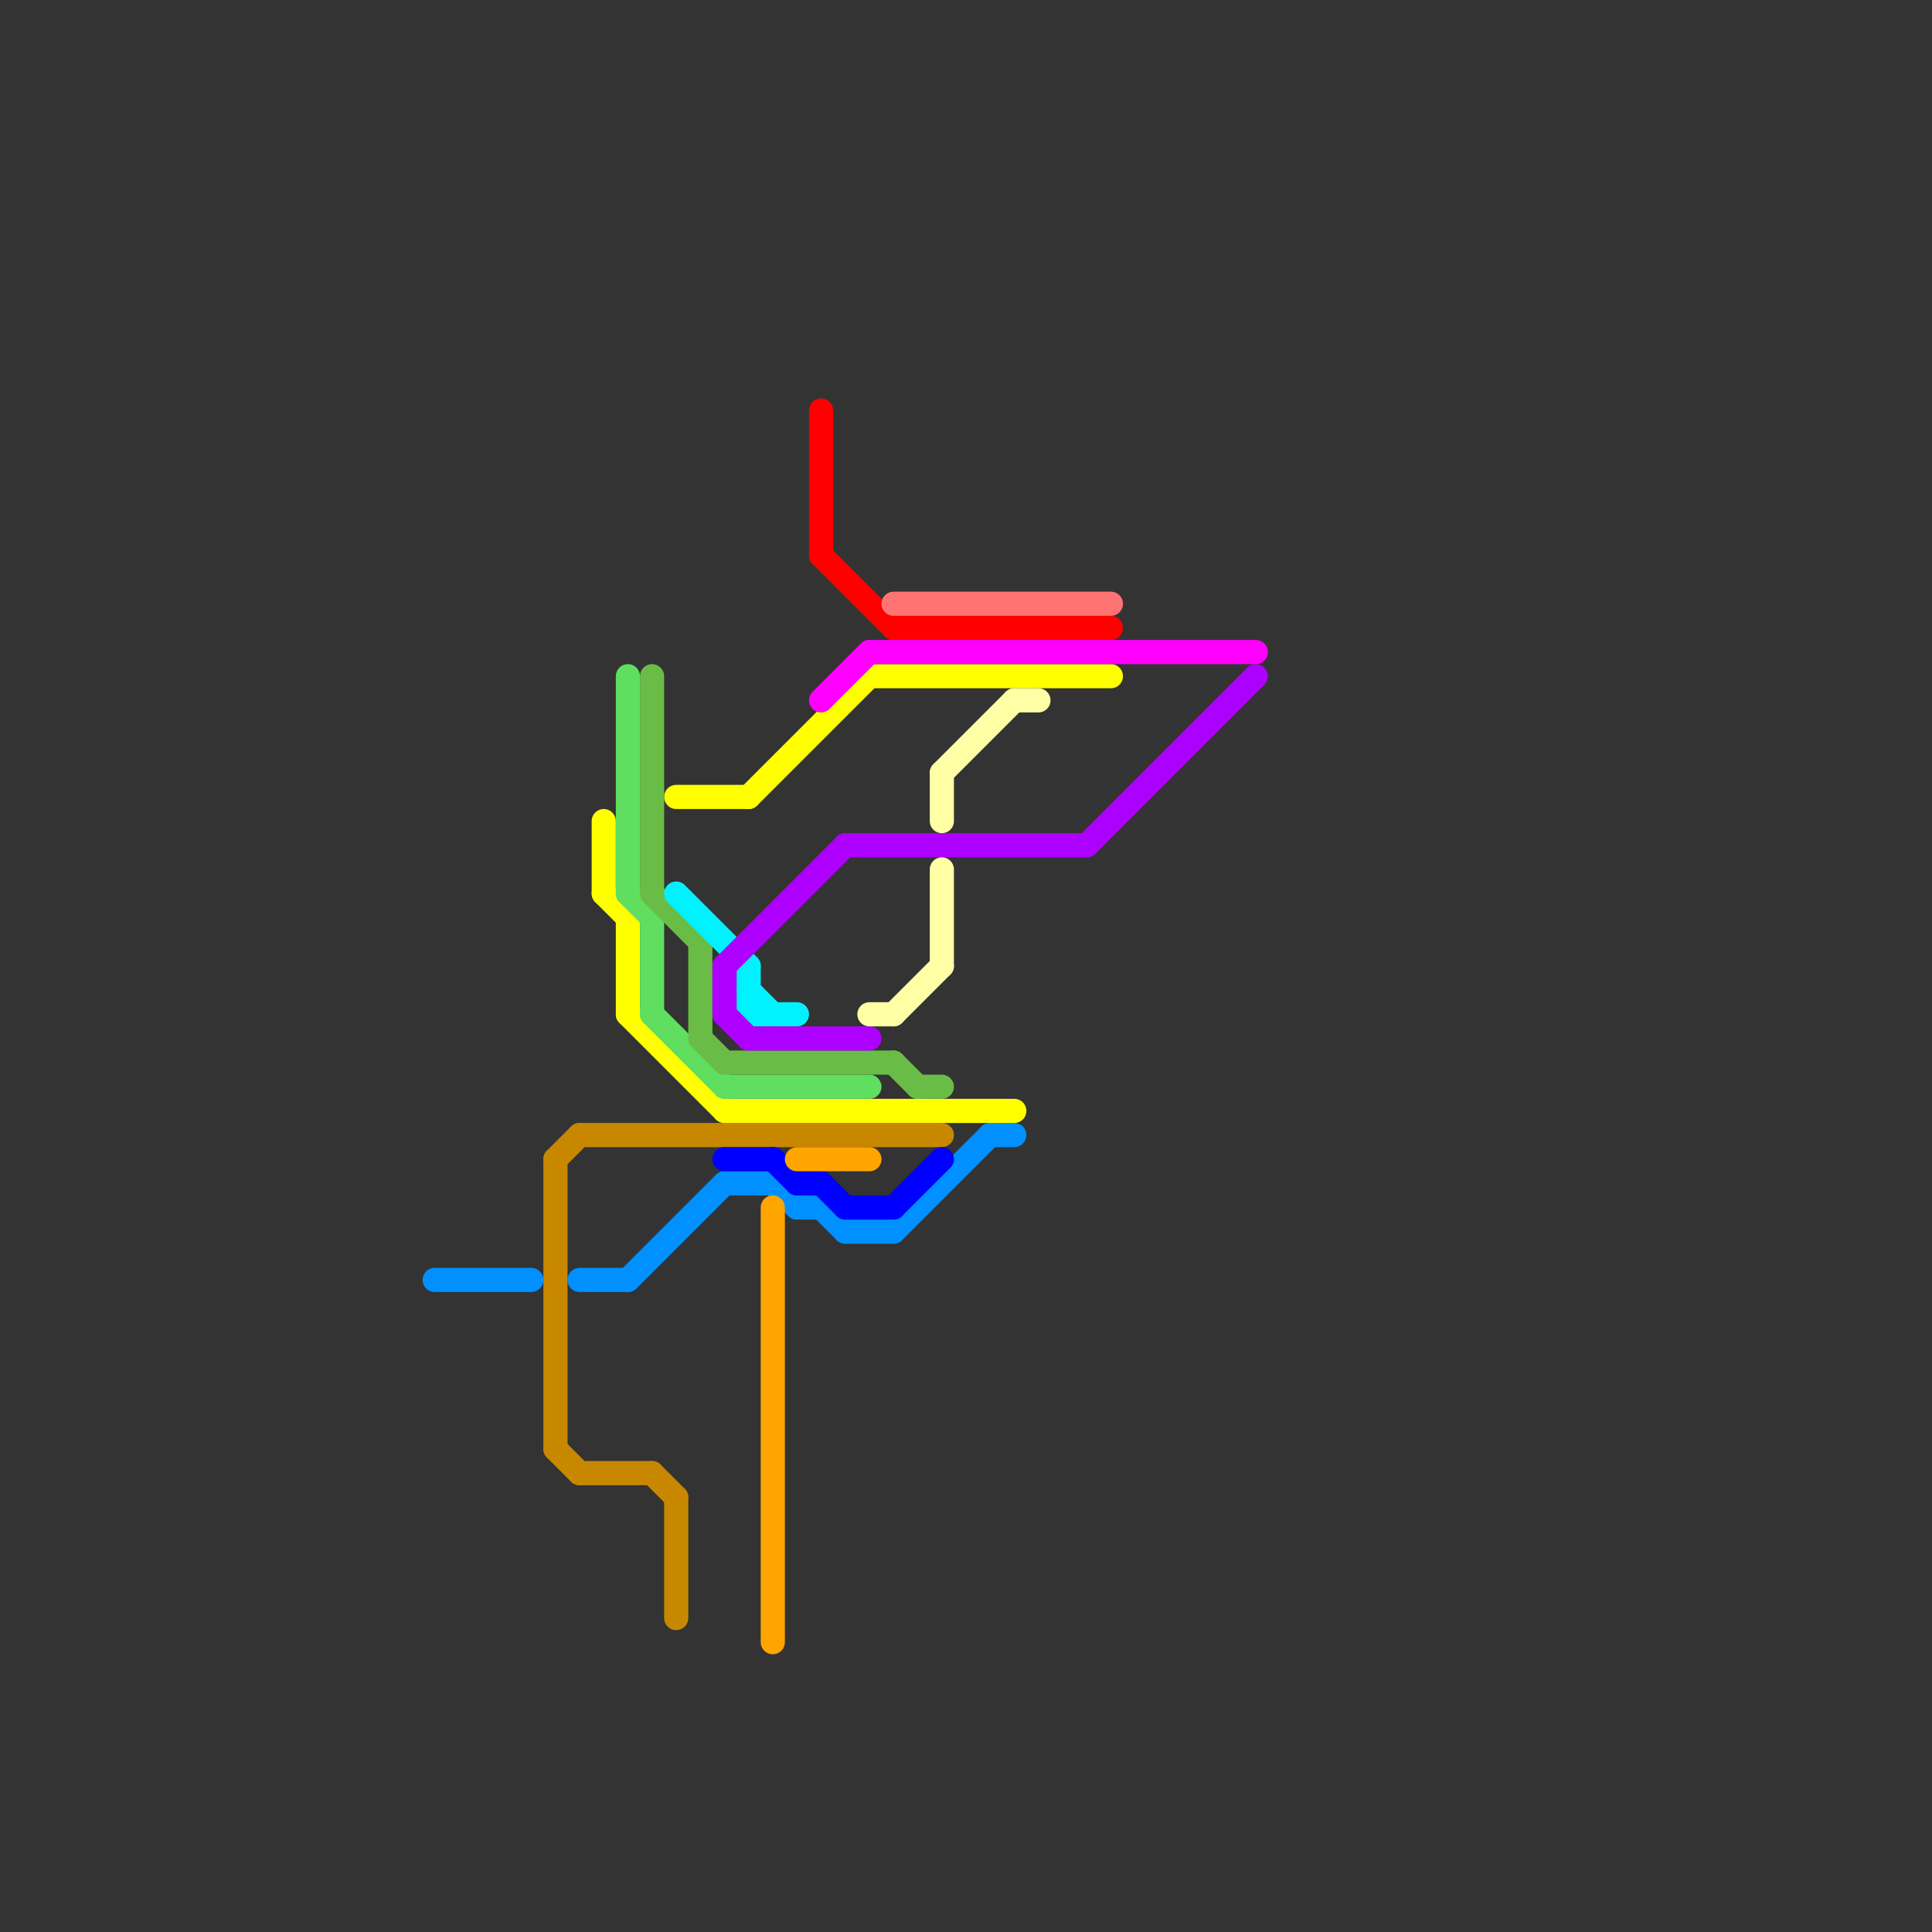 
<svg version="1.1" xmlns="http://www.w3.org/2000/svg" viewBox="0 0 80 80">
<rect x="0" y="0" width="80" height="80" fill="#333333" stroke="none"/>
<style>text { font: 1px Helvetica; font-weight: 600; white-space: pre; dominant-baseline: central; } line { stroke-width: 1; fill: none; stroke-linecap: round; stroke-linejoin: round; } .c0 { stroke: #0090ff } .c1 { stroke: #c78800 } .c2 { stroke: #ffff00 } .c3 { stroke: #5fde5f } .c4 { stroke: #69bd47 } .c5 { stroke: #00f2ff } .c6 { stroke: #ae00ff } .c7 { stroke: #0000ff } .c8 { stroke: #ffa500 } .c9 { stroke: #ff0000 } .c10 { stroke: #ff00ff } .c11 { stroke: #ffffa6 } .c12 { stroke: #ff7373 }</style><defs><g id="wm-xf"><circle r="1.2" fill="#000"/><circle r="0.9" fill="#fff"/><circle r="0.6" fill="#000"/><circle r="0.3" fill="#fff"/></g><g id="wm"><circle r="0.6" fill="#000"/><circle r="0.3" fill="#fff"/></g></defs><line class="c0" x1="34" y1="50" x2="35" y2="51"/><line class="c0" x1="18" y1="53" x2="22" y2="53"/><line class="c0" x1="37" y1="51" x2="41" y2="47"/><line class="c0" x1="35" y1="51" x2="37" y2="51"/><line class="c0" x1="32" y1="49" x2="33" y2="50"/><line class="c0" x1="30" y1="49" x2="32" y2="49"/><line class="c0" x1="26" y1="53" x2="30" y2="49"/><line class="c0" x1="41" y1="47" x2="42" y2="47"/><line class="c0" x1="33" y1="50" x2="34" y2="50"/><line class="c0" x1="24" y1="53" x2="26" y2="53"/><line class="c1" x1="23" y1="48" x2="24" y2="47"/><line class="c1" x1="24" y1="61" x2="27" y2="61"/><line class="c1" x1="23" y1="48" x2="23" y2="60"/><line class="c1" x1="28" y1="62" x2="28" y2="67"/><line class="c1" x1="23" y1="60" x2="24" y2="61"/><line class="c1" x1="27" y1="61" x2="28" y2="62"/><line class="c1" x1="24" y1="47" x2="39" y2="47"/><line class="c2" x1="26" y1="38" x2="26" y2="42"/><line class="c2" x1="28" y1="33" x2="31" y2="33"/><line class="c2" x1="30" y1="46" x2="42" y2="46"/><line class="c2" x1="26" y1="42" x2="30" y2="46"/><line class="c2" x1="25" y1="37" x2="26" y2="38"/><line class="c2" x1="31" y1="33" x2="36" y2="28"/><line class="c2" x1="25" y1="34" x2="25" y2="37"/><line class="c2" x1="36" y1="28" x2="46" y2="28"/><line class="c3" x1="26" y1="37" x2="27" y2="38"/><line class="c3" x1="27" y1="42" x2="30" y2="45"/><line class="c3" x1="30" y1="45" x2="36" y2="45"/><line class="c3" x1="26" y1="28" x2="26" y2="37"/><line class="c3" x1="27" y1="38" x2="27" y2="42"/><line class="c4" x1="29" y1="43" x2="30" y2="44"/><line class="c4" x1="30" y1="44" x2="37" y2="44"/><line class="c4" x1="27" y1="28" x2="27" y2="37"/><line class="c4" x1="27" y1="37" x2="29" y2="39"/><line class="c4" x1="38" y1="45" x2="39" y2="45"/><line class="c4" x1="29" y1="39" x2="29" y2="43"/><line class="c4" x1="37" y1="44" x2="38" y2="45"/><line class="c5" x1="31" y1="42" x2="33" y2="42"/><line class="c5" x1="31" y1="40" x2="31" y2="42"/><line class="c5" x1="31" y1="41" x2="32" y2="42"/><line class="c5" x1="28" y1="37" x2="31" y2="40"/><line class="c6" x1="30" y1="40" x2="35" y2="35"/><line class="c6" x1="30" y1="40" x2="30" y2="42"/><line class="c6" x1="35" y1="35" x2="45" y2="35"/><line class="c6" x1="31" y1="43" x2="36" y2="43"/><line class="c6" x1="45" y1="35" x2="52" y2="28"/><line class="c6" x1="30" y1="42" x2="31" y2="43"/><line class="c7" x1="33" y1="49" x2="34" y2="49"/><line class="c7" x1="32" y1="48" x2="33" y2="49"/><line class="c7" x1="30" y1="48" x2="32" y2="48"/><line class="c7" x1="35" y1="50" x2="37" y2="50"/><line class="c7" x1="34" y1="49" x2="35" y2="50"/><line class="c7" x1="37" y1="50" x2="39" y2="48"/><line class="c8" x1="33" y1="48" x2="36" y2="48"/><line class="c8" x1="32" y1="50" x2="32" y2="68"/><line class="c9" x1="34" y1="17" x2="34" y2="23"/><line class="c9" x1="34" y1="23" x2="37" y2="26"/><line class="c9" x1="37" y1="26" x2="46" y2="26"/><line class="c10" x1="34" y1="29" x2="36" y2="27"/><line class="c10" x1="36" y1="27" x2="52" y2="27"/><line class="c11" x1="39" y1="36" x2="39" y2="40"/><line class="c11" x1="39" y1="32" x2="42" y2="29"/><line class="c11" x1="42" y1="29" x2="43" y2="29"/><line class="c11" x1="37" y1="42" x2="39" y2="40"/><line class="c11" x1="39" y1="32" x2="39" y2="34"/><line class="c11" x1="36" y1="42" x2="37" y2="42"/><line class="c12" x1="37" y1="25" x2="46" y2="25"/>
</svg>
